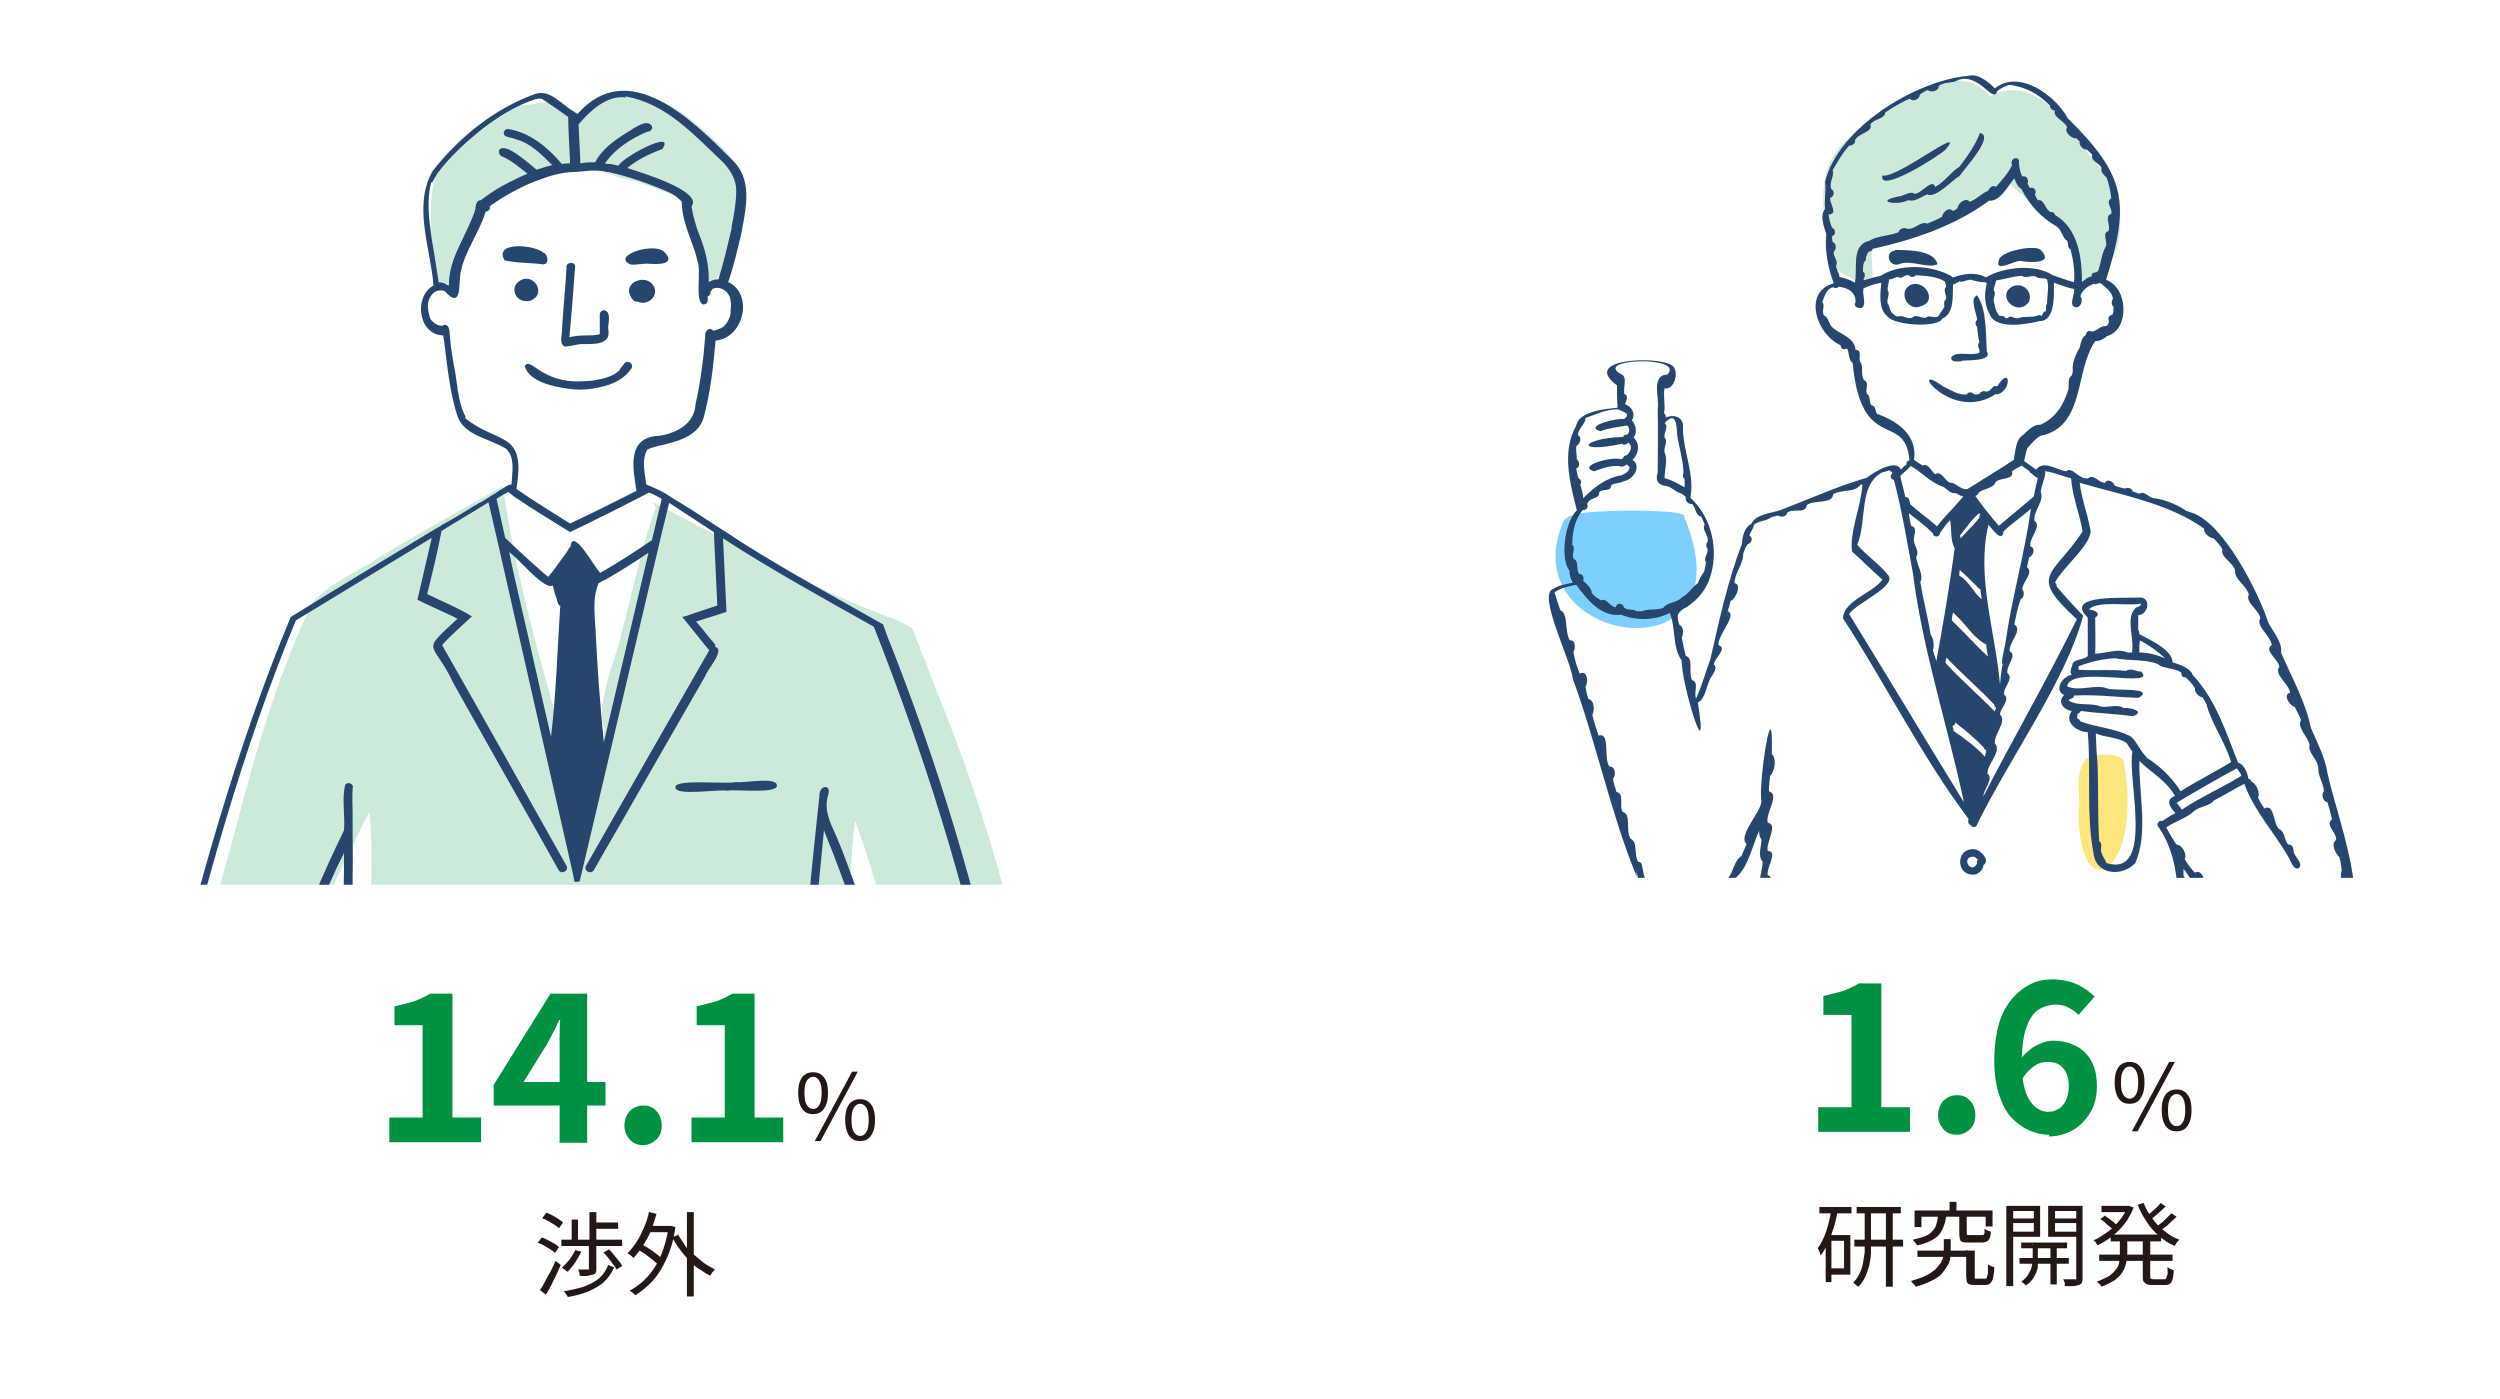 <?xml version="1.0" encoding="UTF-8"?>
<svg id="_レイヤー_1" data-name="レイヤー_1" xmlns="http://www.w3.org/2000/svg" xmlns:xlink="http://www.w3.org/1999/xlink" version="1.1" viewBox="0 0 436 244">
  <!-- Generator: Adobe Illustrator 29.4.0, SVG Export Plug-In . SVG Version: 2.1.0 Build 152)  -->
  <defs>
    <style>
      .st0 {
        fill: none;
      }

      .st1 {
        fill: #7dd0fc;
      }

      .st2, .st3 {
        fill: #009143;
      }

      .st4 {
        clip-path: url(#clippath-1);
      }

      .st5 {
        fill: #26466d;
      }

      .st6 {
        fill: #231815;
      }

      .st7 {
        fill: #fde67c;
      }

      .st8 {
        clip-path: url(#clippath);
      }

      .st3 {
        opacity: .2;
      }
    </style>
    <clipPath id="clippath">
      <rect class="st0" x="25.6" y="2.8" width="157.3" height="151.5"/>
    </clipPath>
    <clipPath id="clippath-1">
      <rect class="st0" x="262.9" y="1.9" width="157.3" height="151.2"/>
    </clipPath>
  </defs>
  <g>
    <g>
      <path class="st2" d="M67.9,199.2v-4.3h5.8v-16.1h-4.9v-3.3c1.3-.3,2.5-.6,3.5-.9,1-.4,1.9-.8,2.7-1.3h3.9v21.6h5v4.3h-16Z"/>
      <path class="st2" d="M97.6,199.2v-15.7c0-.8,0-1.7,0-2.8,0-1.1,0-2,.1-2.8h-.2c-.3.7-.6,1.4-1,2.1-.4.7-.7,1.4-1.1,2.1l-4.1,6.6h14.3v4.1h-19.5v-3.6l9.9-15.9h6.4v26h-4.9Z"/>
      <path class="st2" d="M112.2,199.7c-1,0-1.8-.3-2.4-1-.6-.7-.9-1.5-.9-2.4s.3-1.8.9-2.5c.6-.6,1.4-1,2.4-1s1.7.3,2.3,1c.6.6.9,1.5.9,2.5s-.3,1.8-.9,2.4-1.4,1-2.3,1Z"/>
      <path class="st2" d="M120.6,199.2v-4.3h5.8v-16.1h-4.9v-3.3c1.3-.3,2.5-.6,3.5-.9,1-.4,1.9-.8,2.7-1.3h3.9v21.6h5v4.3h-16Z"/>
      <path class="st6" d="M141.8,194.3c-.5,0-1-.1-1.4-.4-.4-.3-.7-.7-.9-1.3s-.3-1.2-.3-2,.1-1.5.3-2c.2-.5.5-1,.9-1.2.4-.3.9-.4,1.4-.4s1,.1,1.4.4c.4.3.7.7.9,1.2.2.5.3,1.2.3,2s-.1,1.5-.3,2-.5,1-.9,1.3c-.4.3-.9.4-1.4.4ZM141.8,193.4c.5,0,.8-.2,1.1-.7.3-.5.4-1.2.4-2.1s-.1-1.6-.4-2.1c-.3-.5-.7-.7-1.1-.7s-.8.2-1.1.7c-.3.5-.4,1.1-.4,2.1s.1,1.6.4,2.1.7.7,1.1.7ZM142.1,199l6.5-12.1h1l-6.5,12.1h-1ZM150,199c-.5,0-1-.1-1.4-.4-.4-.3-.7-.7-.9-1.3s-.3-1.2-.3-2,.1-1.5.3-2,.5-1,.9-1.2c.4-.3.9-.4,1.4-.4s1,.1,1.4.4c.4.3.7.7.9,1.2s.3,1.2.3,2-.1,1.5-.3,2-.5,1-.9,1.3c-.4.3-.9.4-1.4.4ZM150,198.1c.5,0,.8-.2,1.1-.7.3-.5.4-1.2.4-2.1s-.1-1.6-.4-2.1c-.3-.5-.7-.7-1.1-.7s-.8.2-1.1.7c-.3.5-.4,1.2-.4,2.1s.1,1.6.4,2.1c.3.5.7.7,1.1.7Z"/>
      <path class="st6" d="M93.8,216.7l.7-.9c.3.1.7.3,1.1.5s.7.4,1.1.6c.3.2.6.4.8.6l-.7,1c-.2-.2-.5-.4-.8-.6-.3-.2-.7-.4-1-.6s-.7-.4-1.1-.5ZM94.1,225.1c.3-.4.6-.9.9-1.5s.6-1.2,1-1.8c.3-.6.6-1.3.9-1.9l.9.7c-.3.6-.5,1.2-.8,1.8s-.6,1.2-.9,1.8c-.3.6-.6,1.1-.9,1.6l-1-.8ZM94.6,212.4l.7-.9c.4.1.7.3,1.1.5.4.2.7.4,1,.6.3.2.6.4.8.6l-.7,1c-.2-.2-.5-.4-.8-.6s-.7-.4-1-.6c-.4-.2-.7-.4-1.1-.5ZM97.9,216.2h10.6v1.1h-10.6v-1.1ZM100.3,218l1.1.3c-.3.6-.7,1.2-1.1,1.9-.4.6-.9,1.1-1.3,1.6,0,0-.1-.1-.3-.2s-.2-.2-.4-.3c-.1,0-.2-.2-.3-.2.4-.4.9-.9,1.3-1.4.4-.5.7-1.1,1-1.6ZM106,220.6l1.1.4c-.4,1-1,1.8-1.7,2.5-.7.7-1.7,1.2-2.7,1.7-1.1.4-2.3.8-3.7,1,0-.2-.1-.3-.3-.5-.1-.2-.2-.4-.4-.5,1.3-.2,2.5-.5,3.5-.8,1-.4,1.9-.8,2.6-1.4.7-.6,1.2-1.3,1.6-2.2ZM99.7,212.7h1.1v4.1h-1.1v-4.1ZM102.8,217.2h1.2v4c0,.3,0,.6-.1.7,0,.2-.2.3-.5.4-.2,0-.5.1-.9.2s-.8,0-1.4,0c0-.2,0-.4-.1-.6,0-.2-.1-.4-.2-.5.4,0,.8,0,1.1,0s.5,0,.6,0,.2,0,.2,0c0,0,0,0,0-.2v-3.9ZM102.8,211.4h1.2v5.4h-1.2v-5.4ZM103.5,213.2h4.3v1.1h-4.3v-1.1ZM105.3,218.4l.9-.5c.3.3.6.6.9,1,.3.4.6.7.8,1,.3.3.5.6.6.9l-1,.6c-.1-.3-.3-.6-.6-.9-.2-.4-.5-.7-.8-1.1-.3-.4-.6-.7-.9-1Z"/>
      <path class="st6" d="M113.3,211.4l1.2.3c-.3,1-.6,2-1,3-.4,1-.9,1.8-1.4,2.6s-1.1,1.5-1.6,2.1c0,0-.2-.2-.3-.3-.1,0-.2-.2-.4-.3-.1,0-.2-.2-.4-.2.6-.6,1.1-1.2,1.6-2,.5-.7.9-1.6,1.3-2.5.4-.9.7-1.8.9-2.8ZM116.6,213.8h.4s.8.2.8.2c-.3,2.1-.8,3.9-1.5,5.4-.7,1.6-1.5,2.9-2.4,3.9s-2,1.9-3.1,2.6c0,0-.2-.2-.3-.3s-.2-.2-.4-.3-.2-.2-.3-.2c1.1-.6,2.2-1.4,3.1-2.4s1.7-2.2,2.3-3.6c.6-1.4,1.1-3.1,1.4-5v-.3ZM111.1,217.8l.6-.9c.4.2.9.5,1.4.8.5.3.9.6,1.4,1s.8.6,1,.9l-.7,1c-.3-.3-.6-.6-1-.9s-.9-.7-1.3-1c-.5-.3-.9-.6-1.4-.9ZM112.8,213.8h4.1v1.1h-4.1v-1.1ZM118.2,215.2c.3.6.8,1.2,1.2,1.9s1,1.2,1.6,1.7c.6.5,1.2,1,1.8,1.5.6.4,1.3.8,1.9,1.1,0,0-.2.2-.3.3-.1.1-.2.2-.3.4,0,.1-.2.2-.2.4-.7-.3-1.3-.8-2-1.2s-1.3-1-1.8-1.6c-.6-.6-1.1-1.2-1.6-1.9-.5-.7-.9-1.3-1.3-2l1-.4ZM119.8,211.4h1.2v14.7h-1.2v-14.7Z"/>
    </g>
    <g class="st8">
      <g>
        <path class="st3" d="M122.9,49.3c-.7-5.3-2.2-6.6-2.7-9.3-.3-2.2-.3-3.8-1.9-5.6-3.5-1.4-6.4-2.6-10.1-3.4l-3-1c-5-1.1-7.9.2-13,1.3-2.8.5-5.9,1.2-7.5,3.8-2.6,3.8-5.8,8.5-6.1,13s-2.6,1-3.4-2.1.2-4.9,0-5.6h0c-.2-4.8-.2-8.4,2.1-12.6,4.6-3.8,9.1-7,13.5-9.7,1.1.7,2.8-.5,5.3-.2,1.4.2,2.8,2.4,3.1,2.3,4.4-.4,5.1-3.8,8.9-4.3,1.2-.1,3.1.5,4.8,1,5.2,1.4,8.6,4.6,12.2,8,3.8,3.1,5.8,8.9,3.9,13.4-.9,3-2,6-3.1,9-.8,1.3-1.6,2.4-3.2,2Z"/>
        <path class="st3" d="M37.1,192.7c6,6.8,11.6,11.7,19.1,17.3,2,1.1,4.1,4,6.2,3.1,1,11.1.4,22.5,0,33.4,0,1.3-.8,4.1,1.4,4.1.2,1.9,2.9,1.4,4.3,1.6,0,.9-.1,1.9-.2,2.8h33.9c.1-.7.2-1.3.3-2,.6,0,1.8,0,2.5,0,.1.7.2,1.3.3,2h37.7c0-.9,0-1.8,0-2.7,2.1-.5,8.2.7,6.5-2.7,1.1-1.8.1-4.4,0-6.5.6-11.3-.5-23-.6-34.4,13.1-9.4,22.6-23.4,30.7-36.7-.5-2.4-1-4.8-1.6-7.2h0c-3.1-12.7-7.2-26.4-12.2-39.1h0s0,0,0,0c0,0,0,0,0,0,0,0,0,0,0-.1-.6-1.5-1.2-3-1.8-4.5h0c-.8-2-1.6-4-2.3-6h0c0-.1-.2-.3-.3-.6h0c-.2-.5-.4-1.1-.6-1.6-.4-1.1-.9-2.2-1.3-3.3-.8-.5-1.8-1.1-2.7-1.4h.1c-14.8-5.4-28.5-13.3-42.4-20.5h0s-.1,0-.1,0c0,.3.2.6.4.8-2.5,6.5-3.9,14.5-6,21.7-.8,4.6-4,10.5-3.3,16,.9,1.4-.4,3.1-.5,4.6-.5,1.5-.4,3.4-1.4,4.6-.4,1.8-2.9,2-3.3.1-.5-2-1.1-4.1-1.7-6.1-4.1-14.7-8.4-29.5-10.5-44.6-7.1,4-14.3,8-21.6,12.4-3,2.2-11,5.5-12.2,9.1-6.5,14-10,27.5-13.8,42-3.2,11-6.4,22.4-9.4,33.5-2.4,1.2.5,3.6,1.3,4.9,1.7,2.1,3.5,4.2,5.2,6.1ZM148.1,163.7h0c0-6.4.2-13.4,1-20.6,3.1,8.4,5.2,16.5,7.8,25,1.2,2.3-7.1,12.3-8.6,15.4,0-2.4,0-4.8,0-7.3h0c0,0,0,0,0,0,0-.4,0-.8,0-1.2h0c0-3.5,0-7-.2-10.6h0c0-.2,0-.4,0-.7ZM62.7,144.9c.5-1,1.1-2.2,1.7-3.3.3,2,.3,4,.4,6.1h0c0,11.8-.3,24.1-.7,36.1-4.9-4-9.7-8-14.3-12.5,4.9-8.5,8.4-17.8,13-26.4Z"/>
        <path class="st5" d="M93.3,52s0,0,0,0c1.7-1.7-.7-4.4-2.7-3-1.6,1-.9,3.4,1,3.5.6.1,1.3-.1,1.7-.6Z"/>
        <path class="st5" d="M94.8,44.1c-1.4-1.4-8.8-2.1-6.8,1.3,2.1.5,4.5.4,6.7.7,1.1,0,.9-1.5.2-2Z"/>
        <path class="st5" d="M98.7,60.4c1,0,1.9-.4,2.9-.4h0c1.9,0,4.9.2,4.5-2.4-.2-1,.7-3.1-.7-3.5-.4,0-.8.3-.8.7,0,1.2,0,2.3,0,3.5-.8.2-1.7.2-2.6.2,0,0,0,0,0,0-.9,0-1.8.1-2.7.3.4-4.1.7-8.2,1-12.3,0-1-1.7-.8-1.5.2h0s0,0,0,0c-.2,3.7-.6,7.3-.8,11,0,.9-.6,2.6.8,2.8Z"/>
        <polygon class="st5" points="100.2 46.6 100.2 46.6 100.2 46.6 100.2 46.6"/>
        <path class="st5" d="M109.8,46.1c1.1.2,2.3-.2,3.4-.1,0,0,0,0,0,0,1.4.1,4.7.2,2.8-1.9-1.6-2.1-9.5.5-6.1,2Z"/>
        <path class="st5" d="M109.9,51.5h0c.2.5.6,1.2,1.3,1.1,1.9.9,4-1.3,2.6-3-1.4-1.8-5-.3-3.9,1.9Z"/>
        <path class="st5" d="M108.1,64.5c-1.2,1.3-3.2,1.6-4.9,1.9h0c-.5,0-1.1.1-1.6.1,0,0,0,0,0,0-7.3.4-9.1-4.5-10.1-2.6.9,2.7,4.9,3.5,7.6,3.9,1.4.2,2.8.2,4.1,0,0,0,0,0,0,0,2.6-.4,5.3-1.2,6.8-3.4.8-.8-.6-1.9-1.2-.9,0,0,0,0,0,0,0,0,0,0,0,0,0,0,0,0,0,0,0,0,0,0,0,0-.2.3-.5.6-.7.9Z"/>
        <path class="st5" d="M100.7,170.6c-2.7.2-.5,3.7.4,1.5.2.1.3.2.4.4,0,.6-.3,1.8-1.1,1.7-.9-.4-1.5,1-.5,1.3,3.2,1,4.5-5.1.9-4.9Z"/>
        <path class="st5" d="M100.6,194.6h0s0,0,0,0c0,0,0,0,0,0-.8-.7-2.5-.2-2.4.9,0,.8,1.2.9,1.5.2,0,0,0,0,.1,0,.4.3.9.7.7,1.2,0,0-.1,0-.2,0-.5.2-1.3,0-1.3.8,0,.4.3.8.7.8,2.6.1,3.2-2.7,1-4Z"/>
        <path class="st5" d="M128.3,136.4c-1.7.4-10.7-.6-10.5.9-.1,1.6,7.5.3,9,.6,1.5-.3,8.7.6,8.7-.9,0-1.6-5.7-.4-7.1-.6Z"/>
        <polygon class="st5" points="110.8 249.7 110.8 249.7 110.8 249.7 110.8 249.7"/>
        <path class="st5" d="M142.9,249.1s0,0,0,0c0,0,0,0,0,0h0Z"/>
        <path class="st5" d="M121.7,45.3s0,0,0,0c0,0,0,0,0,0,0,0,0,0,0,0Z"/>
        <path class="st5" d="M96.1,261.1c.5-2.9,1-5.8,1.5-8.7.3-.2.2-.5.4-.8t0,0s0,0,0,0c.5-.6,1.6-1,2.4-.8,0,.2,0,.4,0,.6h0c.5,3.2.9,6.4,1.4,9.7h1.5c-.1-.7-.2-1.4-.3-2.1-.5-1.5-.6-9.4-2-9.4-6.3-1.5-5.2,6.7-6.3,10.4,0,.4-.1.7-.2,1.1h1.5Z"/>
        <path class="st5" d="M31.9,183.5c8.7,8.9,17.9,17.5,28.1,24.9-.2,10-1.1,19.9-1.6,29.9,0,0,0,0,0,0,0,.1,0,.3,0,.4-.5,3.6-.2,7.3-.4,11h0c0,.5,0,1,0,1.5.5,0,3.6.2,4.7.3-.2,3.2-.4,6.4-.6,9.5h1.5c.2-3.1.4-6.3.6-9.4,6.4.4,12.9.7,19.3.6,3.1-.3,6.8.2,9.7-1h0s0,0,0,0c0,0,0,0,0,0h0s0,0,0,0c0,0,0,0,0-.1,5.4-1.9,5.5-12.7,7.2-17.6.2,1.1.4,2.2.6,3.2h0c1.5,4.7,1.2,12.5,7.2,14,.7.4,1.5.3,2.2.4h0c8.8.6,17.7.3,26.5-.2,0,3.4,0,6.7,0,10.1h1.5c0-3.4,0-6.8,0-10.2.9,0,1.8,0,2.7-.1,0,0,0,0-.1,0,0,0,0,0,.1,0,0,0,0,0,0,0,.2,0,.4,0,.6,0h0c0,0,.1,0,.2,0h0s0,0,0,0h0s0,0,0,0h0c0,0,.1,0,.2,0,0,0,0,0,0,0,0,0,0,0,0,0h0c.6,0,1-.5.9-1.1,0,0,0,0,0-.1h0c0,0,0-.1,0-.1h0c0,0,0-.2,0-.2h0c0,0,0,0,0,0,0,0,0,0,0-.1h0s0,0,0,0h0s0-.1,0-.2h0c0-.1,0-.3,0-.5,0,0,0,0,0,0,0,0,0-.1,0-.2,0,0,0-.2,0-.2h0c0,0,0,0,0,0,0,0,0,0,0,0,0,0,0,0,0,0h0s0,0,0,0h0c0,0,0-.2,0-.3h0s0,0,0,0h0c0,0,0-.1,0-.2h0c0,0,0-.2,0-.3h0c0,0,0-.1,0-.2h0s0,0,0,0h0s0-.1,0-.2c0,0,0,0,0,.1,0-.1,0-.2,0-.3,0,0,0,0,0,0,0,0,0-.1,0-.2,0,0,0,0,0,.1,0,0,0-.1,0-.2,0,0,0,0,0,0,0,0,0-.2,0-.2,0,0,0,0,0,.1,0,0,0,0,0,0h0c0-.2,0-.4,0-.5h0c0,0,0-.2,0-.3h0c0,0,0,0,0-.1h0c0-.1,0-.4,0-.6h0c0-.2,0-.3,0-.5h0c0-.1,0-.3,0-.4h0s0,0,0,0h0s0-.2,0-.3h0s0,0,0,0h0s0,0,0,0c0,0,0,0,0,0,0-.1,0-.3,0-.4,0,0,0,0,0,.1,0,0,0-.1,0-.2,0,0,0,0,0,0,0,0,0-.1,0-.2h0s0,0,0,0h0c0,0,0-.1,0-.2,0,0,0,0,0,0,0,0,0-.1,0-.2,0-.2,0-.3,0-.5t0,0s0,0,0-.1h0s0-.1,0-.2h0s0,0,0-.1c0,0,0,0,0,.1,0-.1,0-.2,0-.4h0s0,0,0-.1h0s0,0,0,0c0,0,0,0,0,0h0s0,0,0,0h0s0,0,0,0h0c-.4-9.6-.4-19.3-.9-28.9,6.2-3.2,11-8.1,15.8-13,0,0,0,0,0,0,0,0,0,0,0,0,0,0,.2-.2.2-.2h0c6.1-6.5,11.4-13.7,16.9-20.8h0c-4.7-22.9-11.5-45.3-20.2-67.1t0,0c-.3-.7-.5-1.5-.8-2.2-8.3-4.7-16.7-9.3-24.8-14.4h0c-.5-.3-1-.7-1.5-1h0c-.9-.6-1.9-1.2-2.8-1.8h0c-1.4-.9-2.9-1.9-4.3-2.8,0,0,0,0,0,0-.4-.3-.9-.5-1.3-.8h0c-.6-.4-1.2-.7-1.8-1.1h0c-.5-.3-.9-.6-1.4-.9h0c-.3-.2-.6-.3-.9-.5-.8-.4-1.6-.7-2.5-1.1-.2-2-.9-4.2.2-6.1.5-.3,1.2-.4,1.8-.6,0,0,0,0,0,0,3.1-.7,7-1.6,8-4.9,1.2-4.4,1.7-9,2.1-13.5,4.9-.4,6.7-8.1,2.2-10.2,1-2.9,1.7-6,2.4-9,0,0,0,0,0,0,0,0,0,0,0,0h0s0,0,0-.1t0,0h0s0,0,0,0c0,0,0,0,0,0,.8-4.2,1.8-9-1.8-12.3,0,0,0,0,0,0-6.7-6.7-18-18.1-26.9-7.9-.2-.2-.5-.3-.7-.5,0,0,0,0,0,0-2.1-1.2-4.1-3.9-6.7-3h0c-7.2,2.6-13.4,7.7-17.9,13.5-3.4,6.1-.3,13.4.2,19.9-3.5,1.9-2.7,8.6,1.7,8.7.7,4.8,1,9.8,2.6,14.4,1.4,3.2,5.6,3.6,8.4,5.4,1.6,1.6,1,4.2.9,6.2,0,0,0,0,0,0-.6,0-1,.4-1.5.7,0,0,0,0,0,0-.4.2-.7.4-1.1.7h0c-.4.3-.9.5-1.3.8,0,0,0,0,0,0-.6.4-1.2.8-1.9,1.1,0,0,0,0,0,0-.4.3-.9.5-1.3.8t0,0c-1.5.9-2.9,1.8-4.4,2.6h0c-.6.3-1.1.7-1.7,1-8.4,5.1-16.9,10.2-25.3,15.4-9.7,23.3-16.3,47.6-22.3,72,1.2,1.4,2.5,2.8,3.8,4.2h0ZM109,16.8c7.2,1.2,12.1,6.8,17.1,11.5,1.3,1.4,2.3,3,2.3,4.9,0,0,0,0,0,0,0,2.1-.4,4.3-.8,6.3,0,0,0,0,0,0,0,0,0,.1,0,.2h0s0,0,0,.1h0c-.7,3-1.4,6-2.3,8.9-.6,0-1.2.2-1.7.5.1-2.9-.6-5.7-1.7-8.4-.4-1-.7-2.1-1-3.2h0c-.1-.5-.2-1.1-.3-1.6,2.1-2.7-9.1-6-11.2-6.7,1.8-1.5,3.9-2.5,6.1-3.3,2.5-3.7-7.4,1.7-7.6,2.9-.5-.1-.9-.2-1.4-.3h0s0,0,0,0h0s0,0,0,0h0c0,0-.1,0-.2,0,0,0,0,0,0,0,0,0,0,0,0,0-.3,0-.5,0-.8-.1,1.7-2.5,4.5-4.3,7.3-5.5,0,0,0,0,0,0h0s0,0,0,0c.5,0,1.1-.4.9-1-.9-1.5-3.4.6-4.5,1.2h0,0c-2.1,1.3-4.3,2.9-5.4,5.1-.9,0-1.7,0-2.6.2,0-.1,0-.3,0-.4h0s0-.1,0-.2h0c-.1-2-.2-4.1-.3-6.2,1.9-2.3,5-5.2,8.3-4.7ZM75.4,31.8s0,0,0,0c0,0,0,0,0,0,.3-.5.6-1.1.9-1.6h0c2.2-2.9,4.9-5.4,7.8-7.7h0s0,0,0,0h0c2.8-2.1,5.8-4.1,9.3-5.2h0s0,0,0,0c0,0,0,0,0,0,.4-.1.9-.2,1.2,0,1.5,1,3,2,4.5,3.1,0,2.5.2,4.9.3,7.4,0,0,0,0,0,0,0,0,0,.1,0,.2,0,0,0,0,0,0,0,.2,0,.3,0,.5-.5,0-.9,0-1.4.1-2.4-2.8-5.5-5.5-9.4-6.1-.7,0-1,.8-.5,1.2.5.3,1.3.3,1.9.6h0s0,0,0,0c0,0,0,0,0,0h0s0,0,0,0c2.6.7,4.5,2.7,6.3,4.5-.9.2-1.8.5-2.7.8-1.1-.8-5.7-5.2-6.6-3.3,0,.4.1.7.4.9,1.7.7,3.2,2,4.6,3.1-1,.4-2,.9-3,1.4h0c-.1,0-.3.1-.4.2h0c-1.4.7-2.7,1.5-3.9,2.4,0,0,0,0,0,0,0,0,0,0,0,0h0s0,0,0,0t0,0c-.3.2-.6.4-.8.6-.8,0-.9.8-1,1.4,0,0,0,0,0,0,0,0,0,.1,0,.2,0,0,0,0,0,0-1.4,4.5-4.7,8.4-4.6,13.3-.1,0-.2-.1-.4-.1-.3-.4-.9-.4-1.4-.5-.2-1.3-.4-2.5-.6-3.8-.2-1.5-.5-2.9-.7-4.4h0c-.4-3-.8-6.2,0-9.2ZM81.2,72.7c-1.5-2.9-1.4-6.2-2.1-9.3-.3-1.8-.6-3.6-.7-5.5,0-.7-.4-1.6-1.2-1.1-.4,0-.7,0-1-.2-.6-.3-1.2-.8-1.3-1.5,0,0,0,0,0,0,0,0,0,0,0,0-.3-1.1-.5-2.4.2-3.4.5-.9,1.5-1.3,2.5-.9,2.9,3.3,2.4-1.2,2.7-3.1.7-3.9,3.3-7.1,4.4-10.8.5,0,.9-.5.7-.9.2-.1.3-.3.5-.4,0,0,0,0,0,0h0s0,0,0,0c0,0,.1,0,.2-.1,0,0,0,0,0,0,0,0,0,0,0,0,1.1-.8,2.3-1.5,3.6-2.2,0,0,0,0,0,0,.1,0,.2-.1.4-.2h0s0,0,0,0h0c1.3-.7,2.7-1.3,4.1-1.8h0c1.8-.7,3.7-1.2,5.6-1.3,1.9,0,4-.6,6,0,0,0,.2,0,.3,0h0s0,0,0,0c0,0,0,0,0,0h0c3.7.8,7.3,2.1,10.7,3.6.6.3,1.1.6,1.6,1.1,0,0,0,0,0,0,.2.2.4.3.5.5,0,2.4.9,4.8,1.7,7,0,0,0,0,0,0,.4,1.1.8,2.1,1,3.2.8,1.7-.5,7.1,1,7.7.9,0,.9-.8.8-1.4.4-.1.6-.6.5-.9.1,0,.3-.2.3-.4,1.5-.7,3.1.6,3.2,2,0,0,0,0,0,0,.2.8,0,1.5,0,2.3h0c-.2,1.1-.9,2.4-2.1,2.7h0c-.3.1-.6.2-.9.3-.6-.8-1.5,0-1.4.8-.3,4-.8,8-1.7,12-.2,3.4-3.2,5-6.3,5.5h0c-5.8.2-4.6,5.7-4,9.6-3.8,1.9-7.7,3.9-11.6,5.7-3.1-2-6.3-3.9-9.3-6,0-.1,0-.2,0-.3,0,0,0,0,0,0,1.6-10-3.2-7.4-9-12.1ZM88.6,85.8s0,0,0,0c.4.3.8.6,1.2.9h0c3.1,2.1,6.4,4.1,9.6,6.1,4.6-2.2,9.2-4.5,13.8-6.9.8.3,1.5.7,2.2,1.1-.6,2.4-1.1,4.8-1.7,7.2-2.9,2-5.9,3.9-9,5.7-.9-.7-4.8-8.1-5.2-4.6-.2.2-.3.4-.5.7,0,0,0,0,0,0,0,0,0,.1-.1.2h0s0,0,0,0c0,0,0,0,0,0-.8,1.1-1.6,2.2-2.4,3.3,0,0,0,0,0,0-.2.3-.4.5-.6.7h0c0,.1-.2.3-.3.4-.2-.1-.3-.3-.5-.4-2.4-2.1-4.7-4.2-7-6.4-.5-2.3-1-4.5-1.5-6.8.6-.4,1.2-.8,1.9-1.1ZM105.6,101.1c2.6-1.5,5.1-3.1,7.5-4.7,0,0,0,0,0,0-2.6,11-5.2,22.1-7.8,33.1-.6-6.3-1.1-12.6-1.4-18.9-.1-3-.7-6,.5-8.9.4-.2.7-.4,1.1-.6h0ZM97.7,105.8c-.5,7.6-.7,15.1-1.6,22.7-1.8-7.7-3.5-15.5-5.3-23.2-.7-3-1.4-6-2-9,1.6,1,6.1,6.7,7.6,5.8.2.8.4,1.6.7,2.4,0,0,0,0,0,0,.1.3.1.7.4,1h0c0,.1.2.2.3.2,0,0,0,0,0,0,0,0,0,0,0,0ZM29.7,178.9c6-23.9,12.4-47.8,21.9-70.7,7.9-4.8,15.8-9.6,23.7-14.4-.8,3.6-1.7,7.2-2.5,10.8,2,1,4.1,1.9,6.2,2.9h0c.3.1.5.3.8.4-6.7,6.2-4.3,3.6-.7,11.3,4.9,8.7,9.7,17.3,14.6,25.9,1.2,2.2,2.5,4.4,3.7,6.6.4.9,1.9.2,1.4-.7-7.2-12.8-14.4-25.7-21.7-38.5,1.6-1.8,3.5-3.4,5.2-5h0c-2.4-1.5-5.2-2.6-7.8-3.9.9-3.6,1.8-7.3,2.5-11,2.7-1.7,5.5-3.3,8.2-5,.5,2.2,1,4.4,1.5,6.5t0,0c4.4,19.4,8.8,38.8,13.2,58.2.1.5.2,1,.3,1.5.3,0,.6,0,.9-.1,4.8-20.4,9.6-40.7,14.4-61.1h0c.4-1.6.8-3.3,1.2-4.9,2.6,1.7,5.2,3.4,7.8,5.1.2,4.3.4,8.5.6,12.8-1.5.5-3,1-4.5,1.5h0c-.5.2-1.1.4-1.6.5,1.4,1.7,2.7,3.4,4.1,5.1,0,0,0,0,0,0,.2.2.4.5.6.7-7.2,12.5-14.3,25-21.5,37.6-.5.9.9,1.6,1.4.7,2.3-4.1,4.7-8.1,7-12.2,4.1-7.2,8.3-14.4,12.4-21.6.3-1.1,3.6-4.6,1.7-5.1,0,0,0-.2.1-.3-.4-.5-.7-.9-1.1-1.3t0,0c-.7-.9-1.5-1.9-2.3-2.8,1.3-.4,2.5-.8,3.8-1.2h0c.5-.2,1-.3,1.5-.5-.2-4.3-.4-8.5-.6-12.8,8.5,5.5,17.4,10.4,26.3,15.4,8.7,22.1,15.9,44.8,20.7,68.1,0,0-.1.2-.2.2h0s0,0,0,0c-9.4,11.6-18,24.7-31.2,32.5-.3-6.6-.7-13.3-.6-19.9,4.9-5.6,9.3-11.5,12.4-18.3h0c.3-.6.6-1.3.9-2-1.7-5.1-3.4-10.2-5.2-15.3-1.1-3-2.1-5.9-3.4-8.9-1.1-2.4-2.2-4.6-1.3-7.3h0c.4-1.7-1.7-1.5-1.6.5,0,0,0,0,0,0-1.2,11.4-2.5,22.8-2.9,34.3h0c-.2,6.2-.4,12.4-.4,18.7t0,0c0,2.5,0,5,.1,7.6t0,0c.2,3.8.4,7.6.5,11.4,0,0,0,0,0,0,0,.5,0,1.1,0,1.6t0,0c.4,9.1.4,18.3.8,27.4-.1.2,0,.4,0,.6h0s0,0,0,.1h0s0,0,0,.1c0,0,0,0,0-.1,0,0,0,.1,0,.2h0s0,0,0,0c0,0,0,0,0,0,0,.2,0,.3,0,.5,0,0,0,0,0-.1,0,.1,0,.2,0,.3h0s0,0,0,0c0,0,0,0,0,0,0,0,0,.1,0,.2h0c0,.1,0,.3,0,.4h0s0,.1,0,.2c0,0,0,0,0-.1,0,.1,0,.2,0,.4h0c0,.2,0,.4,0,.5h0c0,.2,0,.4,0,.5h0c0,.1,0,.2,0,.3,0,0,0,0,0,0,0,.1,0,.2,0,.3h0c0,0,0,.2,0,.3,0,0,0,0,0,0,0,0,0,0,0,.1,0,0,0,0,0,0,0,0,0,.1,0,.2h0c0,0,0,.1,0,.2,0,.1,0,.2,0,.3h0s0,0,0,.2h0c0,0,0,.2,0,.3s0,.2,0,.2h0s0,.1,0,.2c0,0,0,0,0-.1,0,0,0,.1,0,.2,0,0,0,0,0,0h0c0,0,0,.1,0,.2,0,0,0,0,0,0,0,0,0,0,0,0h0s0,0,0,0c0,0,0,0,0,0,0,.1,0,.2,0,.3,0,0,0,0,0,0t0,0c0,.1,0,.2,0,.3t0,0c0,0,0,.1,0,.2h0c0,0,0,.2,0,.2,0,0,0,0,0,0,0,0,0,0,0,0h0c0,.2,0,.4,0,.6h0c0,.2,0,.3,0,.5,0,0,0,0,0-.1,0,0,0,.1,0,.2,0,0,0,0,0,0,0,0,0,0,0,0h0s0,0,0,0c0,0,0,0,0,0,0,0,0,0,0,.1,0,0,0,0,0,0,0,0,0,0,0,0h0c-.2,0-.3,0-.5,0,0,0,0,0,0,0-.8,0-1.7,0-2.5.1h0c-.5,0-1,0-1.5,0-8.6.5-17.3.8-25.9.3-.9,0-1.8-.3-2.6-.2-1.9-.7-3.1-2.4-3.7-4.2h0s0,0,0,0h0s0,0,0,0h0c-.9-2.8-1.5-5.8-2.2-8.7h0s0,0,0,0h0c0-.2,0-.5-.1-.7,0,0,0,0,0,0-.3-1.4-.5-2.8-.8-4.1h0c0,0,0-.2,0-.3h0s0,0,0,0h0s0,0,0,0c0,0,0,0,0,0,0-.3,0-.6-.3-.8,0,0,0,0,0,0,0-.5-.4-.9-.9-.8-1.3.6-1,2.6-1.5,3.8-1,4.4-1.9,8.8-3.3,13.1-.6,2.2-2.2,2.9-4.1,3.8-9,1-18.2.4-27.2-.1h0c-.9,0-1.8-.1-2.7-.2,0,0-.1,0-.2,0,0,0,0,0,0,0-.6,0-1.2,0-1.7-.1,0-3.2.2-6.4.3-9.5,0,0,0,0,0,0,1.3-19.2,2.4-38.4,1.5-57.7h0c-.2-12.4.6-24.8.4-37.3,0-1.1,0-2.2,0-3.3,0,0,0,0,0,0,0-1.4-.1-2.9,0-4.4.3-.8-.9-1.3-1.3-.6-.6,2.5,0,5.3-.2,7.9-3.5,7.2-6.7,14.6-9.3,22.2-1,1.1-.8,2.9-1.3,4.3,3.3,3.3,6.7,6.5,10.2,9.7.2,8.5.5,16.9.3,25.4-2.7-2-5.4-4.1-8-6.3,0,0,0,0,0,0-7.8-6.8-15.5-13.7-22.3-21.5ZM141.4,173.4h0c.3-9.5,1.4-19,2.3-28.6.1.3.2.5.3.8,3.3,8,5.9,16.2,8.7,24.3-2.9,6.6-6.8,12.6-11.7,18h0c0-4.5.2-8.9.3-13.3h0c0-.4,0-.8,0-1.3ZM60,148.4c0,10.3-.5,20.5-.4,30.8-2.9-2.7-5.7-5.4-8.5-8.1.1-.7.3-1.4.5-2.1,2.8-6.5,4.9-13.6,8.3-20,0-.2.2-.4.3-.6Z"/>
        <path class="st5" d="M105.7,29.8s0,0,0,0c0,0,0,0,0,0,0,0,0,0,0,0Z"/>
      </g>
    </g>
  </g>
  <g>
    <g>
      <path class="st2" d="M317.1,197.4v-4.3h5.8v-16.1h-4.9v-3.3c1.3-.3,2.5-.6,3.5-.9,1-.4,1.9-.8,2.7-1.3h3.9v21.6h5v4.3h-16Z"/>
      <path class="st2" d="M341.3,197.9c-1,0-1.8-.3-2.4-1-.6-.7-.9-1.5-.9-2.4s.3-1.8.9-2.5c.6-.6,1.4-1,2.4-1s1.7.3,2.3,1c.6.6.9,1.5.9,2.5s-.3,1.8-.9,2.4-1.4,1-2.3,1Z"/>
      <path class="st2" d="M357.4,197.9c-1.3,0-2.5-.3-3.6-.8s-2.2-1.3-3.1-2.3c-.9-1-1.6-2.4-2.1-4-.5-1.6-.8-3.5-.8-5.8s.3-4.6.8-6.4,1.3-3.2,2.3-4.4c1-1.2,2.1-2,3.3-2.6s2.5-.8,3.8-.8,3.1.3,4.3.9,2.2,1.3,3,2.1l-2.8,3.2c-.5-.5-1.1-1-1.8-1.3-.7-.4-1.5-.5-2.3-.5s-2,.3-2.9.9c-.9.6-1.6,1.6-2.1,3.1-.5,1.4-.8,3.4-.8,5.9s.2,3.8.6,5.1c.4,1.3,1,2.2,1.7,2.8.7.6,1.5.9,2.3.9s1.3-.2,1.8-.5c.6-.3,1-.9,1.3-1.5.3-.7.5-1.5.5-2.5s-.2-1.8-.5-2.4c-.3-.6-.8-1.1-1.3-1.4-.6-.3-1.2-.4-2-.4s-1.5.2-2.2.7-1.5,1.2-2.2,2.4l-.2-3.6c.5-.7,1.1-1.2,1.7-1.7.6-.5,1.3-.8,2-1.1.7-.3,1.3-.4,1.9-.4,1.5,0,2.8.3,4,.9,1.2.6,2.1,1.5,2.7,2.6.7,1.2,1,2.7,1,4.5s-.4,3.3-1.2,4.6c-.8,1.3-1.8,2.3-3,3-1.3.7-2.7,1.1-4.2,1.1Z"/>
      <path class="st6" d="M371.4,192.5c-.5,0-1-.1-1.4-.4-.4-.3-.7-.7-.9-1.3s-.3-1.2-.3-2,.1-1.5.3-2c.2-.5.5-1,.9-1.2.4-.3.9-.4,1.4-.4s1,.1,1.4.4c.4.3.7.7.9,1.2.2.5.3,1.2.3,2s-.1,1.5-.3,2-.5,1-.9,1.3c-.4.3-.9.4-1.4.4ZM371.4,191.6c.5,0,.8-.2,1.1-.7.3-.5.4-1.2.4-2.1s-.1-1.6-.4-2.1c-.3-.5-.7-.7-1.1-.7s-.8.2-1.1.7c-.3.5-.4,1.1-.4,2.1s.1,1.6.4,2.1.7.7,1.1.7ZM371.8,197.3l6.5-12.1h1l-6.5,12.1h-1ZM379.6,197.3c-.5,0-1-.1-1.4-.4-.4-.3-.7-.7-.9-1.3s-.3-1.2-.3-2,.1-1.5.3-2,.5-1,.9-1.2c.4-.3.9-.4,1.4-.4s1,.1,1.4.4c.4.3.7.7.9,1.2s.3,1.2.3,2-.1,1.5-.3,2-.5,1-.9,1.3c-.4.3-.9.4-1.4.4ZM379.6,196.4c.5,0,.8-.2,1.1-.7.3-.5.4-1.2.4-2.1s-.1-1.6-.4-2.1c-.3-.5-.7-.7-1.1-.7s-.8.2-1.1.7c-.3.5-.4,1.2-.4,2.1s.1,1.6.4,2.1c.3.5.7.7,1.1.7Z"/>
      <path class="st6" d="M319.4,211l1.1.2c-.2,1-.4,2-.7,2.9s-.6,1.9-1,2.7c-.4.8-.8,1.6-1.3,2.2,0-.1,0-.2-.1-.4,0-.2-.1-.3-.2-.5,0-.2-.1-.3-.2-.4.6-.8,1.1-1.8,1.5-3,.4-1.2.7-2.5.9-3.8ZM317.3,210.5h5.6v1.1h-5.6v-1.1ZM318.4,215.4h1v8.2h-1v-8.2ZM318.9,215.4h3.8v6.9h-3.8v-1.1h2.7v-4.8h-2.7v-1.1ZM325.2,211h1.1v5.6c0,.7,0,1.3,0,2,0,.7-.2,1.4-.3,2.1-.2.7-.4,1.3-.7,2-.3.6-.7,1.2-1.2,1.7,0,0-.2-.1-.3-.2-.1,0-.2-.2-.3-.3-.1,0-.2-.1-.3-.2.5-.5.8-1,1.1-1.6.3-.6.5-1.2.6-1.8.1-.6.2-1.3.3-1.9,0-.6,0-1.2,0-1.8v-5.6ZM323.4,216.2h8.5v1.2h-8.5v-1.2ZM323.8,210.5h7.7v1.1h-7.7v-1.1ZM328.9,211h1.2v13.4h-1.2v-13.4Z"/>
      <path class="st6" d="M339,216.1h1.2v1.9c0,.4,0,.9-.1,1.4,0,.5-.2.9-.5,1.4s-.6.9-1,1.4c-.4.4-1,.8-1.8,1.2s-1.6.7-2.7,1c0-.1-.2-.3-.4-.5-.2-.2-.3-.3-.4-.5,1-.3,1.9-.6,2.5-.9.7-.3,1.2-.7,1.7-1.1.4-.4.7-.8,1-1.2.2-.4.4-.8.4-1.2,0-.4.1-.7.1-1.1v-1.9ZM338.1,211.9h1.3c0,.7-.2,1.4-.4,1.9-.2.6-.5,1.1-.8,1.5s-.9.8-1.5,1.1c-.6.3-1.4.6-2.4.8,0-.1-.1-.3-.3-.5s-.3-.3-.4-.5c.9-.2,1.6-.4,2.1-.6.5-.2,1-.5,1.3-.9.3-.3.6-.7.7-1.2.1-.5.3-1,.3-1.6ZM333.8,211.1h13.7v2.8h-1.2v-1.7h-11.2v1.8h-1.2v-2.9ZM334.4,218.1h9.4v1.1h-9.4v-1.1ZM340,209.6h1.2v2.2h-1.2v-2.2ZM341.8,211.9h1.2v3.1c0,.2,0,.3.1.4,0,0,.3,0,.5,0h2c.1,0,.3,0,.3,0,0,0,.1-.2.2-.3,0-.2,0-.4,0-.8,0,0,.2.1.3.2.1,0,.3.1.4.2.1,0,.3,0,.4.1,0,.5-.1.9-.2,1.1-.1.3-.3.5-.5.6s-.5.2-.8.2h-2.3c-.5,0-.8,0-1.1-.1-.3,0-.4-.2-.5-.5,0-.2-.1-.5-.1-.9v-3.1ZM343.2,218.1h1.2v4.5c0,.2,0,.4,0,.4s.2,0,.4,0h1.4c.1,0,.3,0,.3-.2,0-.1.1-.3.2-.7,0-.3,0-.9,0-1.6,0,0,.2.1.3.2.1,0,.3.1.4.2.1,0,.3,0,.4.1,0,.8-.1,1.4-.2,1.9-.1.4-.3.7-.5.9-.2.2-.5.3-.9.3h-1.7c-.4,0-.7,0-1-.1s-.4-.3-.5-.5c0-.2-.1-.6-.1-1v-4.5Z"/>
      <path class="st6" d="M349.9,210.3h1.2v14h-1.2v-14ZM350.6,212.5h4.5v.8h-4.5v-.8ZM350.7,210.3h5.1v5.4h-5.1v-.9h4v-3.6h-4v-.9ZM352.2,219.4h8.6v1h-8.6v-1ZM354.3,217.1h1.1v2.9c0,.2,0,.5,0,.9,0,.4-.2.7-.3,1.1-.2.4-.4.8-.7,1.2-.3.4-.7.7-1.1,1,0-.1-.2-.2-.4-.4-.2-.1-.3-.3-.4-.3.5-.3.9-.7,1.2-1.2s.5-.9.6-1.3c.1-.4.2-.8.2-1.1v-2.9ZM352.5,216.7h8v1h-8v-1ZM362.6,210.3v.9h-4.2v3.6h4.2v.9h-5.4v-5.4h5.4ZM357.6,217h1.1v7h-1.1v-7ZM357.9,212.5h4.5v.8h-4.5v-.8ZM362,210.3h1.2v12.5c0,.4,0,.6-.1.8,0,.2-.3.4-.5.5-.2,0-.6.2-1,.2-.4,0-.9,0-1.5,0,0-.1,0-.2,0-.4,0-.1,0-.3-.1-.4,0-.1-.1-.3-.2-.4.4,0,.8,0,1.2,0h.8c.1,0,.2,0,.3,0s0-.1,0-.3v-12.5Z"/>
      <path class="st6" d="M370.9,210.3h.4s.8.3.8.3c-.3.8-.7,1.5-1.1,2.2-.5.7-1,1.3-1.5,1.8-.6.6-1.2,1-1.8,1.5-.6.4-1.3.8-1.9,1.1,0-.1-.2-.3-.3-.5s-.3-.3-.4-.4c.6-.2,1.2-.6,1.8-1s1.2-.8,1.7-1.3c.5-.5,1-1.1,1.4-1.6.4-.6.8-1.2,1-1.9v-.2ZM369.8,215.8h1.2v2.8c0,.6,0,1.1-.2,1.6-.1.5-.3,1.1-.6,1.6-.3.5-.8,1-1.3,1.4-.6.4-1.4.8-2.4,1.2,0,0-.1-.2-.2-.3,0-.1-.2-.2-.3-.3-.1-.1-.2-.2-.3-.3.9-.3,1.6-.7,2.2-1,.5-.4.9-.8,1.2-1.2.3-.4.5-.9.5-1.3,0-.4.1-.9.1-1.3v-2.7ZM366.1,218.8h12.8v1.1h-12.8v-1.1ZM366.3,212.6l.8-.6c.2.2.5.4.8.6.3.2.5.4.8.6.2.2.4.4.6.6l-.8.7c-.1-.2-.3-.4-.6-.6s-.5-.4-.8-.7-.5-.4-.8-.6ZM366.5,210.3h4.8v1.1h-4.8v-1.1ZM368.1,215.3h8.8v1.2h-8.8v-1.2ZM373.8,209.7c.4,1,.9,1.9,1.5,2.7.6.9,1.3,1.6,2.2,2.3.8.7,1.7,1.2,2.6,1.5,0,0-.2.2-.3.3-.1.1-.2.2-.3.4,0,.1-.2.2-.2.4-1-.4-1.9-1-2.7-1.7-.8-.7-1.6-1.5-2.2-2.5-.6-.9-1.2-1.9-1.6-3l1-.3ZM373.8,215.9h1.2v6.6c0,.3,0,.4.1.5,0,0,.2.1.5.1h1.8c.2,0,.3,0,.4-.2,0-.1.1-.3.2-.6s0-.7,0-1.3c.1,0,.3.2.5.3.2,0,.4.2.6.2,0,.7-.1,1.2-.2,1.6s-.3.7-.5.8c-.2.2-.5.2-.9.2h-2.1c-.5,0-.8,0-1.1-.2s-.4-.3-.5-.5-.1-.6-.1-1v-6.6ZM376.8,209.8l.9.6c-.4.4-.9.8-1.3,1.2-.5.4-.9.8-1.3,1.1l-.8-.6c.3-.2.6-.4.9-.7.3-.3.6-.5.9-.8.3-.3.5-.5.7-.8ZM378.7,211.6l.9.6c-.4.4-.9.8-1.4,1.3s-1,.8-1.5,1.1l-.7-.6c.3-.2.6-.5.9-.7s.7-.6,1-.9c.3-.3.6-.6.8-.8Z"/>
    </g>
    <g class="st4">
      <g>
        <path class="st3" d="M325.4,50.1c2.7-1.6-.5-6,2.2-8.1,7.8-2.4,16.9-3.9,22.5-10.4,4.9,5.6,13.3,7.1,12.8,16.5,0,1,.5,2.1,1.7,1.7,7.8-6,5.9-16.7-.5-23.1-3.8-5.3-9.2-14-17-9.9-7-8-19,3.4-25.4,7.9-5.3,5-3.7,12.8-2.7,19.3,0,3.1,2.1,3.4,4.4,4.8.6.5,1.1,1.3,2,1.2Z"/>
        <path class="st7" d="M370.3,132.5c-1.1-1.3-6.6-1.2-6.8.4-1.8,2.6-.5,5.4-1,8.6,0,18,11.6,10.4,7.8-9.1Z"/>
        <path class="st1" d="M272.8,90.6c-10,22.1,33.1,28.4,20.9-.5,1.1-1.5-19.1-1.2-19.4-.2-.5,0-1,.3-1.4.7Z"/>
        <path class="st5" d="M355.8,43.5c2.7,2.6-1.9,2.3-3.5,2-1.1,0-4.5,2.1-3.7-.1.2-1.6,6-2.7,7.2-1.9Z"/>
        <path class="st5" d="M330.5,43.6c2.2,0,6.9,0,7.4,2.5-1.8.8-4.6-.9-6.8,0-1.7.5-2.5-2.2-.6-2.4Z"/>
        <path class="st5" d="M335,53.4c-2.2,1-4-2.3-2-3.6,2.5-1.4,5.1,2.7,2,3.6Z"/>
        <path class="st5" d="M353.8,52.7c-2,2.7-5.9-1.2-2.7-2.8,2-.7,3.5,1.3,2.7,2.8Z"/>
        <path class="st5" d="M342.1,63c-.6,0-1.9.3-1.8-.7,1-1.2,3.4-.1,4.9-.8.2-.6-.6-1.2,0-1.8-.2-.9-.3-1.7-.4-2.7-.3-.3-.4-.9,0-1.2,0-1.1-1.4-3.7,0-4.3,1.7,2.4,1.5,6.7,1.7,9.8,1.1,1.7-3.4,1.5-4.3,1.6Z"/>
        <path class="st5" d="M348.1,68.7c-7.9,5.3-15.8-6.1-9.2-1.3,1.3.6,2.5,1.5,4.1,1.4.2-.5,1-.5,1.3,0,.3,0,.6,0,.9-.1.2-.4.8-.6,1.2-.4.9,0,1.1-1.3,1.9-.9,2.4-3.9,2.6.9-.1,1.4Z"/>
        <path class="st5" d="M345.9,150.9c1.3-.9-.5-2.7-1.6-2.8-3.4-.2-3.2,4.9.2,4.4.7-.2,1.4-.9,1.4-1.6ZM345,149.9c-.2.2-.3.5-.2.7-1,2-2.9-1.1-.7-1.2.3,0,.6.2.9.6Z"/>
        <path class="st5" d="M345.7,178c.3-1.3-1.6-1.9-2.6-1.4-3.8,1.9,1.3,6.6,2.7,2.6,0-.4.2-.8-.1-1.1ZM343.6,179.5c-1.3-.2-.3-2.4.8-1.7,0,.8.4,1.7-.8,1.7Z"/>
        <path class="st5" d="M345.9,204.3c1.1-1.2-1-2.4-2.1-2.1-1.9.5-2.6,4.2,0,3.9,1,0,2.4-.6,2.1-1.8ZM344.8,203.6c0,.2,0,.4,0,.6-.1.7-.9.7-1.5.7,0-.7.4-1.4,1-1.4s.3,0,.5.2Z"/>
        <path class="st5" d="M342.1,227.1c-2,2.6,2.6,4.9,3.7,2,1.5-1.9-2.5-3.3-3.7-2ZM344.9,228.3c0,0,0,.2,0,.3-.3.3-.6.7-1.1.6-2-.5,0-2.2,1.1-.9Z"/>
        <path class="st5" d="M285.4,151.9c.7,5,6,8.8,10.8,6.5,3.3.5,5.1-3.3,6.7-5.5,2.1-1.9,2.7-5.5,3.9-8,0,.5,0,1.1.4,1.4,0,1.3-.7,2.9.2,4,0,1.5-.9,3.2-.2,4.5,0,.9-.6,2.3.2,2.9-.8,14-1.1,28.1-1.3,42,0,1.8-.6,3.8-.1,5.5-.9,11-1.6,22.1-2.2,33.2h1.6c0-.8,0-1.5-.3-2.1,0-.3,0-.6,0-.9.5-.7.9-2.2.2-2.9-.4-2,2.1-4.7.4-6.1-.5-1.6,2-5.6.2-5.9-.4-2.1,1.5-5.3.3-6.9,0-1.4.2-2.8.3-4.2.4-.2.2-.7.3-1.1,3.2-3.7,8.2-6.5,11.1-10,.6-1.2,3.2-2,2.7-3.4-.7-.7-1.5.5-2,.9-3.5,3.9-7.9,6.9-11.6,10.6,0-.8.5-1.8,0-2.4-.3-2.2,1.3-5.3.1-7.1-.5-2.2,2-5.3.3-6.8,0-.9,0-1.9.1-2.8.7-.8,1.6-3.6.2-3.9-.5-1.8,1.5-5.6,0-6.4-.5-1.9,1.2-4.4.2-6-.4-1.8,2.4-5.2.2-6-.3-2.9,1.3-6.9.2-9.2-.2-1,1.3-2.7,0-3.2-.3-1.3,1.9-4.1,0-4.2-.4-1.4,1.9-4.7,0-4.9-.5-1.6,2.2-4.9.2-5.5,0-.9.1-1.8.2-2.7.8-.7,1.2-3,.3-3.8.3-12.2-2.4,5.2-1.8,8.3-.2,2-4.2,6-2.6,7.4-.3.7-.6,1.4-.9,2.1-1.2.7-1.4,2.7-2.3,3.8-1,.3-1.1,1.7-1.8,2.4-.9,0-.9,1.5-1.8,1.7-.5.2-1.2,0-1.7.4-4.6,1.3-8.9-1.1-9.6-6-.2-.5,0-1.3-.8-1.3-.8-1.2,0-3.4-1.3-4-1-1.4.2-4.3-1.4-4.7-.7-1,.4-3.2-1.1-3.5-.2-.8-.5-1.5-.6-2.3.6-.6.4-2.2-.6-2.1-1.1-1.3.2-6.1-1.9-5.4-.4-1.2-.8-2.3-1.1-3.6.4-.7.4-2.6-.7-2.8-.2-.7-.4-1.4-.5-2.2.6-.7.3-3-1-2.2-.5-1.3-.9-2.5-1.1-3.8.4-.6.4-2.2-.6-2-1-1.5-.2-4.7-1.7-5.3-.3-1-.7-2.1-1-3.1,1.2-.8,2.5-1.1,3.8-1.3,1.8,2.5,4.4,5.7,7.8,5.2,2.7,1.1,6,1,8.5-.3,1.1,2.6.4,6,2.1,8.3-.2,3.6,4.9,20.4,2.8,7.3,1.2-.4,1.5-2.8,2.1-4,.3-.7,1.5-1.9.7-2.6,0-1.1,2.5-2.8.8-3.4-.2-1.7,3.4-5.3,1.6-5.9.2-.6.4-1.2.5-1.8.8-.2,2.1-2.9.7-3.1,0-1.8,1.6-3.4,1.5-5.1.2-.6.4-1.2.8-1.7.7-.2,1-1.1.3-1.5.2-.7.7-1.2.8-1.9.8-.7,2.2-.6,3-1.3.4-.1.8-.2,1.2-.3.5.4,1.5.2,1.6-.5,1-.8,3.2.3,3.4-1.3,1.2-1,4.5-.1,4.6-1.9,1.4-.9,3.8-.2,4.8-1.7,0,0,.2,0,.3,0-.2,3.8-2.3,8.3-1.8,11.7,1.7,1.5,3.5,3.3,5.3,4.9-1.8,2.4-6.7,3.6-6.9,6.7,7.4,11.4,13.9,24.4,21.9,35-.1.5-.1.9.4,1.1.2.5,1,.4,1.1-.1,5.7-11.7,15.4-24.9,18.5-36.4-1.6-1.7-3.1-3.3-4.6-5.1,0-.3-.1-.5-.3-.7,1.2-2.6,7-7.1,6.1-9.5-.5-2.7-1.5-5.2-1.8-7.9,7.2,2.1,15.6,3.6,21.7,8-.2.7,1,1.7,1.7,1.7.5.6,1.1,1.2,1.5,1.9-.5,1.3,1.9,2.3,2.2,3.7-.2,1.5,2,2.6,2.4,4.2-.7,1.3,1.7,2.6,2,4.1-.9,1.3,1.8,3.1,2,4.7-1.5.9,1.2,2.5,1.3,3.8-1,1.3,1.7,3,1.9,4.5-1.4.4,0,2.3.8,2.5.4.8.8,1.5,1.1,2.3-.8,1.2,1.2,2.9,1.5,4.3-.4,1.3,1.4,2.5,1.5,4-.1,1.3.9,2.7,1,4.1-.6.5-.1,1.9.6,1.9.3,1,.6,2,.8,3-1.3,1,.9,2.3.7,3.6-1,.7,0,2.5.6,3,.2.8.3,1.5.4,2.3-.6,1.4.7,3.2.4,4.7-.9.7-.3,2.6.3,3.3,0,.7,0,1.4-.2,2.1-.7,0-.9.9-.4,1.4-.1.8-.5,1.5-.9,2.1-.7,0-1.3,1.1-.8,1.7-.3.8-1.5,1.1-1.7,1.9-1.8,1.8-4.6,2.7-6.9,2-.3-.6-1.3-.6-1.5,0-.5-.2-.9-.4-1.4-.7.2-.7-.7-.9-1.1-1.2,0-1.4-2.6-1.6-2.9-3.2.5-.6-.2-1.5-.9-1.1-.7-.7-1.4-1.5-1.9-2.3,1.1-.6-.1-3.1-1.3-2.2-.5-.7-1-1.3-1.4-2.1.8-.8-.4-2.5-1.2-2.9-.2-.4-.5-.8-.6-1.2.8-.7-.2-2.6-1.2-1.9-.7-.7-1.3-1.5-1.8-2.4.5-.8-.5-2.5-1.4-2.5-.7-1-1.3-2-1.8-3,1.5-1.1,3.6-1.6,4.9-2.9,1-.8,2.7-.8,3.4-1.8,1.8-.9,3.5-2,5.3-2.9,1.7,4.7,5.1,8.3,7.6,12.6.4.6,1,2.6,1.9,2.1.9-.8-.8-2-.9-2.9,0-.5-.2-1.3-.9-1.2-.8-.7-.5-2.2-1.6-2.7-1.1-.8-.8-4.6-2.6-3.6-.4-.6-.8-1.2-1.1-1.9.4-.8-.3-2.5-1.2-2.8,0-.3-.3-.5-.5-.5-.1-1-.8-2.6-1.8-2.8-2.1-5.4-3.9-11-7.9-15.3-.4-1.2-2.3-1.8-3.5-2.2-.1-2.2-3.9-3.9-5.8-4.9,0-.2,0-.5-.2-.7,0-.9,0-1.8,0-2.6,1.8-.1,2.3-3.1.3-3.1-2.2.2-13.5-.7-9.1,3.5,0,2.3,0,4.5,0,6.7-.5.7-2.8.5-2.7,1.7-.3.5-.4,1.2-.1,1.6-1.6.2-3.2,2.7-1.3,3.5-1.3,1.2-.1,2.6,1.3,2.8-1.4,2,.9,3.6,2.8,3.7.6,7-.3,14.2,1,21.1.4,3.8,5,4.2,7.3,1.7,2.3-5.3.6-12,.7-17.8,2.1,2.1,4.7,3.4,6.2,6.1-1.8.7-.8,2.1.1,3-.8.4-1.6.9-2.3,1.4-.6-.3-1.2.7-.6,1.1,6,8.9,1.7,21.1,3.8,31.2.2,7.9.5,15.6.6,23.4-.5,1.9-.1,4.4-.3,6.5-4.2-3.7-8.9-6.9-13-10.5-2.2.6,3,4.6,4,4.8,3.2,1.9,6.2,6.3,9.5,6.9.5,10.6.4,21.3,1,31.9h1.3s0,0,0,0c0-.9,0-1.7,0-2.6.5-.9,1.2-3.6-.1-3.9-.7-3,.6-6.6-.3-9.3,0-.3,0-.7,0-1,.5-.9,1.1-3.2-.2-3.6-.7-1.8,1.2-4.6-.1-5.9-.6-1.8,1.7-4.5-.2-5.6-.1-1.8-.3-3.6-.4-5.4.8-.6,1.3-2.9.2-3.3,0-.5,0-.9,0-1.4.7-.6,1.2-2.9,0-3.1-.7-1.4,1.9-5.5-.5-5.3,0-.9,0-1.8,0-2.7.7-.6.6-1.9.2-2.7.3-1,.9-3-.2-3.5-.3-1.8.2-4-.4-5.7-.1-1.2,1.1-3.1-.2-3.9,0-.7,0-1.4,0-2,.5-.7,1.1-2.7-.1-3-.6-1.5,1.8-5.4-.4-5.6,0-.6,0-1.2,0-1.8.7-1,.8-3.4.1-4.5,0-.4,0-.8,0-1.2,3.8,5.1,6,11.3,10.3,16.2.1,1.1,1.6,1.5,2.3,2.3.4,1.5,3.2,2.8,4.7,2.2,2.7.9,6.7-.2,8.2-2.7,8.9-9,2-24-.4-34.7-.4-2.7-1.8-5.3-2.9-7.9-.9-4.5-3.4-8.9-5.2-13.1.3-1.8-1.4-3.6-2.2-5.2-1.8-5.5-7.9-17.5-13.4-19.2-.3-.1-.6-.2-.9-.3-1.4-1-3.8-2-5.5-2.2-1.1,0-1.7-1.4-2.7-.8-.4-.1-.8-.3-1.2-.4,0-.5-.8-.8-1.3-.5-.6-.1-1.2-.3-1.8-.5-.2-.7-1.3-1.3-1.7-.5-1.1,0-2-1.6-2.9-.8-1.6.4-2.8-2.2-3.9-1.2-1.6-.3-4-2-5.2-.3-.7-.5-1.4-1-2.1-1.5.2-.8.3-1.6.6-2.3.7-.7,1.3-1.6,2.3-2.1,7.8-1.6,5.9-11.4,9.5-16.5.8,0,1.5-.4,2.1-.9,3.9-1.1,3.7-8.4-.2-9.8,4.2-13.5,3.5-18.1-6.7-28.2-2.1-3.9-8.4-8.6-12.7-5.2-1.1-1.1-2.9-2.6-4.5-2.2-9.4.8-22.9,9.2-25.1,18.5.2,1.6-.2,3.1,0,4.7-1,1.3-.2,3.1.2,4.4-.3,2.8.3,6,1.3,8.6-5.5,1.5-3,9,1.2,10.8,0,.5.4.9.9.6,0,0,.2,0,.3.1.3.8.2,1.9.9,2.4,1.5,16,9.2,8.3,9.9,17-.3,0-.6.3-.5.7-.4.2-.7.6-1,.9-.8-2-4.8.5-5.9,1.4-5.2,1.5-10.2,3.8-15.2,5.7-1.6.5-4.3.7-5,2.4-1.1.4-1.6,2.3-1.6,3.4-2.5,6.5-4,13.5-5.5,20.1-.9,2.4-1.3,4.2-2.5,6.9-.5-1,.6-2.8-.7-3.2-.7-1.3.3-3.9-1.1-4.2-.3-1.1-.5-2.2-.7-3.2.3-.6.4-1.9-.4-2.2-.6-1.7-.4-2.4,1.2-3.1,1.9-1.2,3.4-3,4.1-5.1,1.6-4.8.4-10.5-3.4-14,.8-4.1-1.3-8.1-1.3-12.2.2-1.9-1.6-2.4-3-1.8,0-.3,0-.6-.3-.7.3-1.5-.2-3,.1-4.4,1.7.5,2.8-3.3,1.1-4.1-2.6-1.5-15.8-1.1-9.4,3.6,0,1.3,0,2.6.1,3.9-2,.2-6.8.6-7.2,3.1-2.6,4.6-1.1,10,.1,14.8-2.2,2.1-2.9,8.5-1.3,10.5,0,.7.2,1.5.6,2.1-1.2.3-2.4.4-3.4,1.1,0,0,0,0,0,0h0c-2.9.8,3.1,12.5,3.4,15.7,4.1,11.2,6.6,23.4,11.1,34.4ZM390.9,135.3c-3.4,2.1-7.1,3.7-10.4,5.9-.2-.4-.7-.9-.9-1.2,3.5-2.1,7-4.1,10.5-6,.3.5.7.8.8,1.3ZM373.2,111.7c1.6.8,3.1,1.9,4.4,3.1-1.5-.6-2.9-1-4.5-1,0-.7,0-1.4.1-2.1ZM373.3,105.2c.3.7-.8.5-1,1-1.6,1.7,0,5.3-.5,7.6-.3,0-.5,0-.8,0-1.6-.8-3.8.2-5.6.2.1-2.1,0-4.2,0-6.3,1.2-.7-.3-1.4-1.1-1.4,1.4-1.6,6.7-.6,8.9-1ZM367.3,150.3c-.3-.5-.6-1-.8-1.6-.3-.6.3-1.6-.4-2-.3-4.6-.1-9.1-.3-13.7-.2-1.7-.2-3.4-.3-5.1,1.8.8,3.8.6,5.4,1.7.3.5.6,1,1,1.5-1,4.5,4,22.1-4.6,19.4ZM374.4,132.1c-1.1-1.1-1.6-2.5-2.7-3.6-2.7-1.5-6-1.6-8.9-2.7,0-.2-.3-.4-.5-.5-.2-.3.1-.5,0-.8.3-.1.5-.3.6-.5,3,.4,6,.5,9.1.9,2.3-.8-.6-1.6-1.6-1.4-1.1-.8-2.8,0-4.1-.3-1.7-.7-3.8,0-5.5-1,.1-.5,1-.3.9-.9,4.3-.2,7.3.3,11.3.4,3-1.9-4.4-1.2-5.4-1.6-2.1-.9-4.9.6-7.1-.4.5-3.8,16,.5,12.9-2.6-.8.1-1.8-.7-2.6-.1-2.7-.3-5.5,0-8.3-.2,0-.2,0-.4,0-.6,2.1-.8,4.2-1.3,6.4-1.4,2.4.5,5,.1,7.4,1,1,.9,2.9.6,4.1,1.5,0,.4.2.9.7.8.7.5,1.2,1.2,1.7,1.9-.2.6.7,1.6,1.3,1.6.3.4.5.8.7,1.2.7,3,3.3,6.7,4.3,10.1-2.9,1.8-6,3.3-8.8,5.1-1.5-2.4-3.7-4.5-6-5.9ZM340.7,127.4c0-.3-.1-.5-.2-.8.3,0,.5-.3.5-.6,1.8,1.4,3.5,2.8,5,4.4,0,.2.2.4.4.4,0,.4-.2.8-.2,1.2-1.5-1.7-3.7-3.3-5.6-4.6ZM336.7,110.7c-.5-3.2-1.3-6.1-1.8-9.2.7-1.3-.7-3-.7-4.4.6-.9-.3-1.8-.4-2.7-.2-.8.8-2.4-.5-2.7-.2-.7-.3-1.5-.4-2.2,1.4,1.1,2.9,2.2,4.2,3.5,0,.6.9.8,1.2.2,0,0,0-.1,0-.2.6-.8,1.1-1.6,1.8-2.3.3,1.6,0,3.6.8,4.9-.9,6.7-2,13.1-3.2,19.7-.2-.6-.4-1.3-.6-1.9.3-.8.1-2.4-.6-2.9ZM341.8,99.4c1,.9,2,1.9,3,2.9.1.2.4.4.6.5,0,.6.2,1.2.2,1.7-1.5-1.2-2.3-3.3-3.9-4.1,0-.3,0-.6.1-1ZM341.8,93.4c1.1-1.3,2-2.8,3.4-3.9,0,0,.1.2.2.2-.2.1-.2.3-.2.6-1,1.3-2.2,2.4-3.3,3.6,0,0,0,0,0,0,0-.2,0-.3,0-.5ZM346.4,112.4c0,.7.2,1.4.3,2.1-2.2-2-4.2-4.3-6.3-6.3,0-.5.1-.9.2-1.4.1.1.3.3.4.4,1.8,1.6,3.3,4.2,5.4,5.2ZM349.3,115.7c-.3,1.2-.4,2.5-.5,3.7-.8-9.2-4.2-19-2-27.9.6.7,2.4,3.3,2.6,1.2,1.5-1.5,3.3-2.6,4.8-4-1.1,7.9-3.4,15.8-4.5,23.7-.2.8-.3,1.6-.5,2.4,0,.3-.1.7,0,1ZM339.4,114.6c2.7,2.9,5.7,5.4,8.4,8.3,0,.2.1.4.3.5,0,.2-.2.5-.2.7-2.8-2.9-5.9-5.5-8.6-8.5,0-.3.1-.6.2-1ZM356.8,82.2c1.5.2,3,.9,4.4,1.2.2,3.2,1.5,6.2,2,9.3-5.3,8-9.6,7.4-1,15.3-5.1,10.4-11,20.6-16.3,30.9,0-1.2,1.9-3.1.7-4,0-1.7,2.6-3.9,1.3-5.2-.2-1.7,2.2-3.8.9-5.1,0-1.1,1.9-2.5.7-3.5-.2-1.2,1.8-2.7.6-3.7-.3-1.3,1.8-3.1.4-3.8-.3-1.5,2.4-3.7.8-4.7.3-1.5.6-3,1.1-4.4.6-.2.7-1.3.3-1.7-.1-1.2,2.1-2.9.8-3.9.1-.6.3-1.2.4-1.7.7-.3,1.2-1.6.2-1.9-.3-1.5,2.1-3.5.7-4.5-.2-1.7,1.8-3.5,1.1-5,.1-1.2.9-2.6.8-3.8ZM353.9,82.3c.4.2.9.8,1.5,1.1-.3,1.1-.5,2.1-.7,3.2-2,1.7-4.1,3.4-6.1,5.1-1.5-1.7-2.8-3.4-4.1-5.2.3-.1.5-.3.6-.6.8-.7,2.6-.7,2.9-1.8.8-.9,3.3-.3,2.9-1.9.5-.4,1.1-.7,1.7-1,.5.4.9.7,1.4,1ZM319.7,42.7c-.1-.5-.2-1-.2-1.5.7-.2.7-1.2,0-1.5-.3-.7-.5-1.5-.6-2.3,1.8,0,.1-2,.3-2.9.7-.2.8-1.2.2-1.5-.5-1.2.6-2.3.2-3.3.9-1.5,1.7-3,2.9-4.3.5,0,1.2-.4,1-.9.5-1.3,3.2-1.4,2.7-2.8.6-1,2.5-.9,2.6-2.1,1.4-.9,2.8-1.8,4.3-2.4.5.7,1.8,0,1.7-.7.4-.3.9-.6,1.4-.8.5.5,2,.2,1.9-.7,1-.8,2.3-.4,3.3-1,3.7-1.5,6.3,4.3,6.9,1.9.6-.5,1.4-.9,2.2-1.1,2.8.4,4.9,1.5,7,3.6,0,.5.5.9.9.9-.5,1.1,1.7,1.8,2.1,2.9-.6.8.9,2.1,1.6,1.9.2.2.4.4.6.6-.2.7.7,1.5,1.3,1.4.3.3.6.6.9.9-.4,1.1,1.3,1.4,1.6,2.3-.2.7.5,1.3.9,1.7.4,1.1.7,2.4.8,3.6-1.1.6.3,1.8,0,2.7-1.3.4,0,2-.5,3-1.2.4,0,1.9-.5,2.8-.7,1.2-.8,2.9-1.3,4.2-.1,0-.2.1-.3.2-.4,0-.9.1-.8.7-.7.1-1.2.6-1.7,1,0-4.3-.7-9.4-4.7-11.7,0-.3-.4-.6-.7-.5-1.1-.4-1.1-2.3-2.3-2.1-.2-.3-.4-.6-.5-1,.4-.6-.2-1.4-.9-1.1-.1-.3-.3-.5-.4-.8.3-.6-.2-1.5-.9-1.2-.4-.7-.5-1.6-.6-2.3.3-1.4-1.7-1.1-1.2.3-.7,1.5-1.8,2.6-2.8,3.8-.6-.4-1.1.1-1.4.7-1.1.4-2,1.5-3.2,1.9-.6-.9-2.1.3-2.1,1.1-.3.2-.5.4-.8.5-.7-.8-1.8.2-1.9,1-.8.5-1.7.8-2.6,1.2-1.2-.5-2.1,1.1-3.5.9-.5-.3-1.4,0-1.5.6-1.7.7-3.7.6-5.1,1.5-3.2.7-2,4.8-2.5,7.3-.8-.5-1.8-.8-2.7-1,0-.7-.6-1.3-.6-2,.5-.7-.5-1.5-.4-2.4.5-.4.5-1.5-.2-1.7ZM356.7,54.3c-.4,0-.4.6-.7.8-.2-.2-.5-.2-.8,0-1,.3-2.3,0-3.2.4-.7.2-1.3-.7-1.9,0-.1,0-.2,0-.3,0-.2-.3-.6-.5-1-.4,0,0-.1,0-.2-.1-.7-1-.6-1.5-.9-2.5-.1-.6.5-1.3,0-1.9,0-.5.4-1.2.4-1.7,0,0,0,0,.1,0,1.4-.2,2.8-.7,4.4-.8.7.5,1.6-.1,2.4.1.5.5,1.4.2,2,.5.4,1.4,0,2.9,0,4.3-.4.4,0,1-.3,1.4ZM346.4,48.4c-1.7-1-4-.7-5.8,0-.2-.2-.5-.4-.8-.5-3.3-1.7-8.6-1.9-11.8.2-1,.2-2,.5-3,.8,0-.1,0-.3.1-.4.2-.4.2-.9-.2-1.1,0-.6,0-1.2.2-1.7.3-.2.4-.5.3-.8.2-.3.2-.7.5-1,.3,0,.6-.2.7-.5,7.2-1.6,14.3-4,20.3-8.4,1.9.2,3.3-2.6,4.4-3.9.3.9.8,1.7,1.2,1.8,1.4,2.8,3.5,5.1,6.2,6.6.9.7,1,2,1.8,2.5.3.5,0,1.2.6,1.5.5,1.9.8,3.9.6,5.7-1.3-.3-2.4-.8-3.7-1.2-3-2-8.5-1.5-11.7.4ZM339.4,52.2c-.5.3-.3.9-.3,1.3-.3.6-.7,1-1,1.6-.7.6-1.6-.3-2.2.3-.8.2-1.7-.7-2.4,0-.9.3-1.7-.5-2.5-.2-.5,0-.7-.4-1.1-.7-.4-.5-.3-1.1-.7-1.6-.2-.8.5-1.7,0-2.3,0-.7.2-1.3.3-1.9.5.1,1-.4,1.5-.4.7.5,1.2-.5,1.9-.3.3.4.9.4,1.2,0,1.7.1,3.7.2,5.1,1.1.1.3.2.6.2.9-.6.6.1,1.4,0,2.1ZM327.5,72.3c-.6-.4-.2-1.5-1.1-1.6-.5-.6-.1-1.6-.8-2-.4-.8.5-2-.5-2.4-.7-1,0-2.4-.7-3.2-.3-.7.4-2.1-.8-2.1-.2-2.1-2.4-2.6-3.8-3.7-.9-.6-.8-1.9-1.7-2.3-.5-.8.3-1.7-.3-2.3.4-1,.7-2.4,1.9-2.6.3.2.7.2,1-.1,1.5.2,3,.9,2.9,2.7-.5.8.5,1.1,1.1,1,.9-.7,0-2.3.3-3.4,1-.5,2.1-.8,3.1-1-.2,1.9-.5,4.6,1,5.8,1.1,1.7,8.9,2.1,9.6.5,2.2-1,1.8-3.9,1.9-6,.4,0,.7-.4,1.1-.5.7.2,1.3-.4,2.1-.3.6.2,1.7.5,2.4.4,0,0,.2.1.3.2-.5,1.8-.4,3.9.5,5.4,1,2.7,6.3,1.8,8.7,1.2,2.8,0,2.5-4.7,2.5-6.7,1.2.4,2.3.9,3.5,1.1.2,1-1.1,3,.4,3.2.8,0,1.3-1.3.7-1.9.3-1.1,1.4-1.9,2.4-2.2.4.3.9-.4,1.3,0,.8.7,1.8,1.4,2,2.6-.3.4-.3,1.1.1,1.4,0,.5,0,1-.2,1.4-.5,0-.9.6-.6,1.1,0,.3-.2.8-.6.9-.9-.2-1.5,1-2.5.9-.4-.2-.9,0-.9.6-.8.5-.9,1.4-1.1,2.2-.6,1-1.4,2.8-1.2,4,0,.3-.1.6-.2.9-.8.5-.4,1.8-.6,2.5-.8,2.6-2.2,4.9-4.9,6.1-1-.2-2.2,1-2.9,1.7-1.4.8-1.4,2.9-1.7,4.4-2.7,1.8-5.4,3.4-8.1,5.1-.1,0-.2,0-.4,0-1-.1-1.7-1.2-2.6-1.1-.9-.3-1.5-2.2-2.6-1.5-.7-.5-1.2-2-2.2-1.5-.5-.3-1-.7-1.5-1,.7-4.4-3.1-6.9-6.7-8.1ZM333.3,81.3c1.9,1.1,3.6,3,5.6,3.6.7.4,1.3,1.3,2.2,1.1.4.2.8.5,1.3.6-1.5,1.8-3.2,3.4-4.6,5.2-1.5-1.4-3.2-2.5-4.7-3.9,0-.7-.3-1.3-.8-1.2-.3-1.2-.6-2.5-.9-3.7.6-.6,1.3-1.1,1.9-1.8ZM328.3,82.4c.4-.1.9-.3,1.3-.4,0,.2.2.3.4.3,0,.1,0,.2,0,.3-.5.4-.2,1,.3,1.1,1.4,5.3,2.3,10.8,3.3,16.2,1.7,13.5,6.1,26.7,8.9,40-6.7-10.9-13.3-21.9-20-32.8,1-1.8,8.7-5,6.7-6.9-1.5-1.9-3.7-3.3-5.3-5.2,1.8-4.2.1-10.5,4.5-12.7ZM290.3,76.3c-.2-.8.8-1.9,0-2.5h0c2-2.2,2.1.3,2.2,2,.3,2.2,1,4.2,1.1,6.4,0,.5-.3,1.1.2,1.3,0,.5,0,1,0,1.5-1.1-.6-2.2-1.3-3.5-1.6,0-1.5.6-3.2,0-4.5-.2-1,.7-1.9,0-2.6ZM274.9,81.7c.7-.2.6-1.2.1-1.6,0-.8-.2-1.5-.1-2.3.6-.3,1.1-1.5.3-1.9,0-1.2,1.4-2,1.3-3,1.8-.6,3.7-1.6,5.7-1.5.8.4,2.4.7,1,1.7,0,0,0,0,0,0-.9-.3-7.2,1.2-4.1,2.1,1.6-.6,3.1-.7,4.7-1,.4.5.5,1.1,0,1.6-.3,0-.6,0-.7.4-7.2.2-8.8,3-.2,1.2.4.4.8,0,1.1-.2.8.6.4,1.6-.3,2.2-.3,0-.6.2-.6.5-.1,0-.3.2-.5.2-1-.6-7.8,1.1-4.6,2.1,1.4-.5,2.9-1.1,4.5-.9.4.2.8,0,1.2-.3.2.2.4.3.5.5-.1.8-.8,1.1-1.4,1.4-2.7.4-4.8,2.1-6.7,4,0-.9-.3-1.6-.5-2.4.3-.4.1-.9-.3-1.1-.2-.5-.3-1.1-.4-1.7ZM274.2,94.9c0-2.1.5-4.5,1.9-6,.5.2,1-.5.7-1,.3-1.2,2.2-.8,2.1-2,.5-.8,2.1,0,2.1-1.3.7-.4,1.6-.3,2.2-.7,1.6-.2,3.2-2.6,1.5-3.7,1.1-1,1.4-2.8.2-3.9.7-.9.4-2.1-.3-3,.7-1.1,0-2.4-1.2-2.8.2-.6.7-1.5-.1-1.8-.3-1,.6-2.9-.5-3.4-5.3-2.8,11.2-3.3,8,0-3,.2-1.3,4.2-1.7,6.1.1,3.7,0,7.3,0,11-.5,1.5.2,2.3,1.7,2.4.9.3,1.6,1.1,2.5,1.3.3.2.5.4.7.6-.2.6.5,1.3,1.1,1.2.7.6.5,2,1.6,2.2.2.4.4.9.6,1.4-.6.9.8,1.9.5,3-.3.3-.3.9,0,1.2.2.8-.8,1.6-.3,2.3,0,.6-.2,1.1-.3,1.7-.5.6-.8,1.3-1.1,2-1,.7-1.6,1.9-2.8,2.5-.9,1-2.6.8-3.2,1.8-1.2.5-2.6.1-3.7.6-.3,0-.7,0-1,0-.5-.5-1.6,0-2.2-.7-.2-.8-1.3-.8-1.4,0-1,0-1.6-1.7-2.6-1.2-.6-.4-1.2-.7-1.6-1.3,0-.8-.9-1.6-1.5-2.1.2-.5,0-1.2-.7-1.2-.6-.8,0-2.2-.9-2.6-.6-.8.5-1.9-.4-2.6Z"/>
        <path class="st5" d="M341.7,30.7c-1.2.7-4.2,4-5.6,3.2-1,.4-2.2,1.4-3.3,1-1.8,1-6,.3-1.9-.6,1,0,2.2-1.1,3-.5,1.2,0,3.1-2.8,3.6-1.2,1.7-.9,2.7-2.6,4.2-3.5,1.4-1.8,2.8-3.8,3.6-5.9,2.7.5-2.9,6.4-3.7,7.7Z"/>
        <path class="st5" d="M339.4,26c-1.3,1.3-11.9,7.9-11.1,4.6,2.4.7,14.7-9.1,11.1-4.6Z"/>
      </g>
    </g>
  </g>
</svg>
